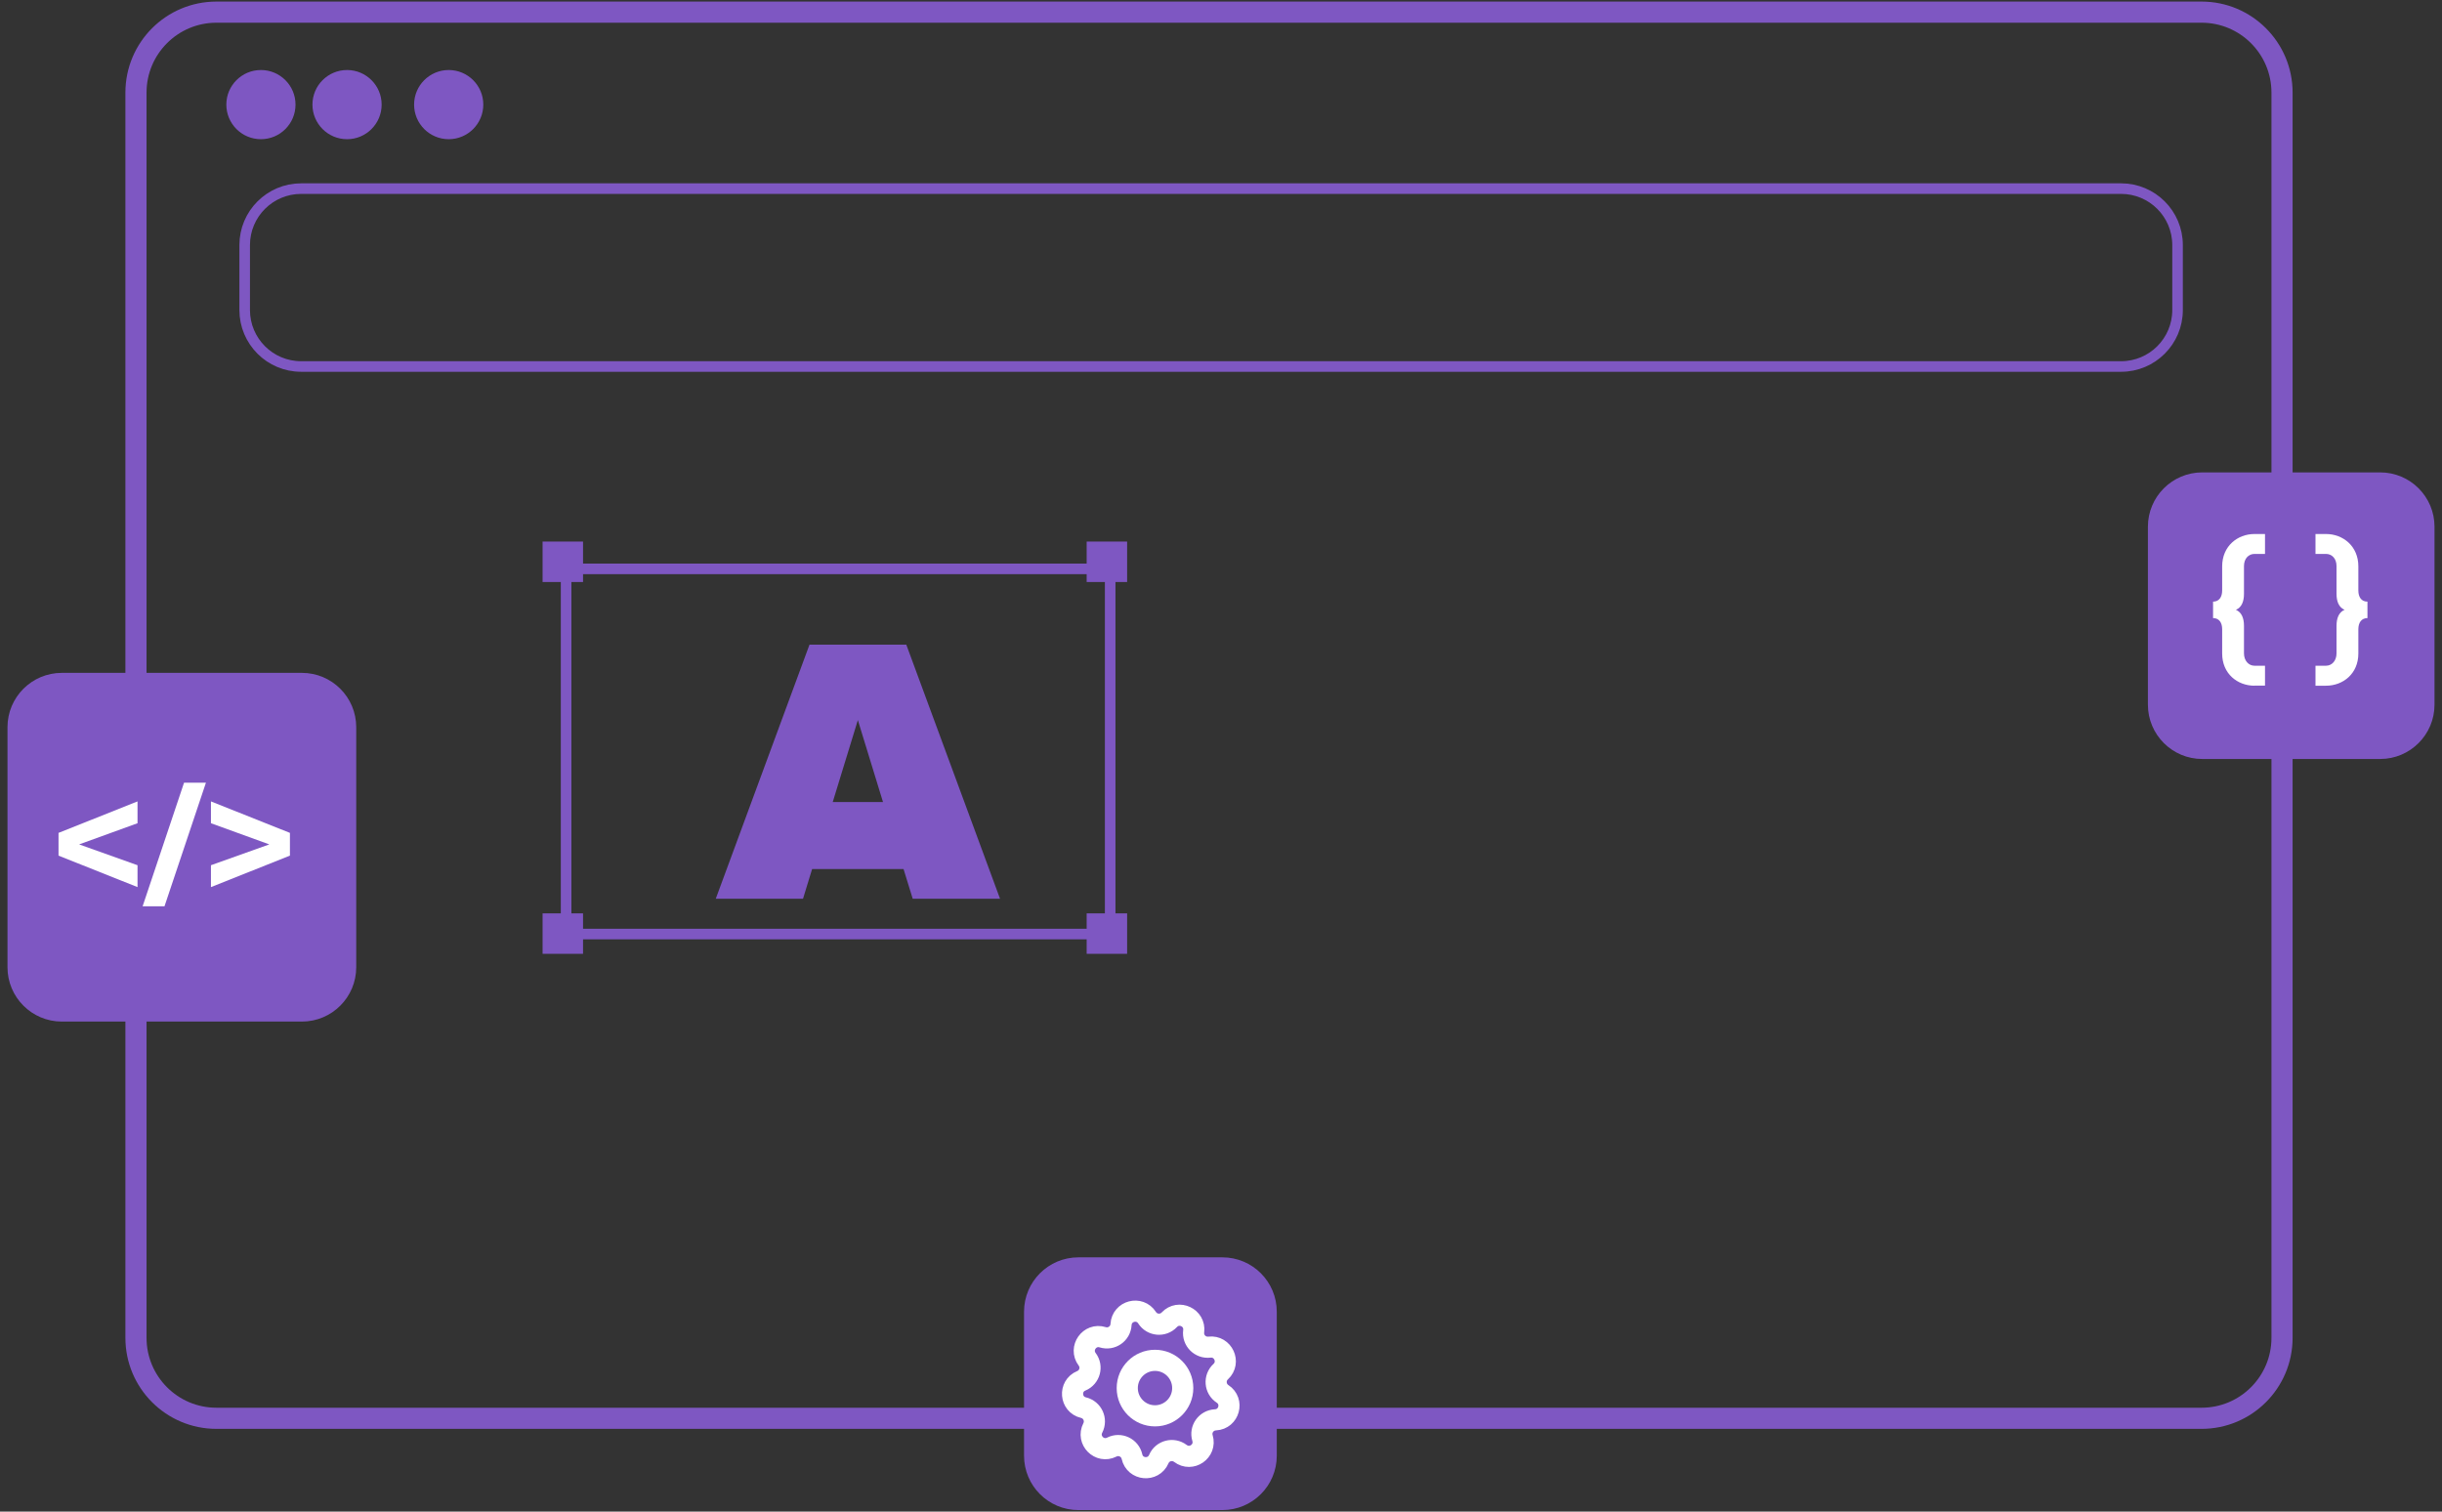 <svg width="231" height="143" viewBox="0 0 231 143" fill="none" xmlns="http://www.w3.org/2000/svg">
<rect x="0" y="0" width="231" height="143" fill="#333333" stroke="none"/>
<path d="M208.255 1.148H20.475C16.27 1.148 12.862 4.557 12.862 8.761V126.558C12.862 130.762 16.27 134.171 20.475 134.171H208.255C212.459 134.171 215.868 130.762 215.868 126.558V8.761C215.868 4.557 212.459 1.148 208.255 1.148Z" stroke="#7E57C2" stroke-width="2" stroke-miterlimit="10"/>
<path d="M42.445 13.168C44.252 13.168 45.717 11.703 45.717 9.896C45.717 8.089 44.252 6.624 42.445 6.624C40.638 6.624 39.172 8.089 39.172 9.896C39.172 11.703 40.638 13.168 42.445 13.168Z" fill="#7E57C2"/>
<path d="M32.829 13.168C34.636 13.168 36.101 11.703 36.101 9.896C36.101 8.089 34.636 6.624 32.829 6.624C31.021 6.624 29.556 8.089 29.556 9.896C29.556 11.703 31.021 13.168 32.829 13.168Z" fill="#7E57C2"/>
<path d="M24.682 13.168C26.489 13.168 27.954 11.703 27.954 9.896C27.954 8.089 26.489 6.624 24.682 6.624C22.875 6.624 21.41 8.089 21.41 9.896C21.41 11.703 22.875 13.168 24.682 13.168Z" fill="#7E57C2"/>
<path d="M200.642 17.843H28.488C25.538 17.843 23.146 20.235 23.146 23.185V29.329C23.146 32.279 25.538 34.671 28.488 34.671H200.642C203.593 34.671 205.985 32.279 205.985 29.329V23.185C205.985 20.235 203.593 17.843 200.642 17.843Z" stroke="#7E57C2" stroke-miterlimit="10"/>
<path d="M28.555 63.653H5.85C3.01 63.653 0.708 65.955 0.708 68.795V91.499C0.708 94.339 3.01 96.641 5.85 96.641H28.555C31.395 96.641 33.697 94.339 33.697 91.499V68.795C33.697 65.955 31.395 63.653 28.555 63.653Z" fill="#7E57C2"/>
<path d="M225.15 44.688H208.322C205.482 44.688 203.18 46.99 203.18 49.83V66.658C203.18 69.498 205.482 71.8 208.322 71.8H225.15C227.99 71.8 230.292 69.498 230.292 66.658V49.83C230.292 46.99 227.99 44.688 225.15 44.688Z" fill="#7E57C2"/>
<path d="M115.634 118.945H102.011C99.171 118.945 96.869 121.247 96.869 124.087V137.71C96.869 140.55 99.171 142.852 102.011 142.852H115.634C118.473 142.852 120.776 140.55 120.776 137.71V124.087C120.776 121.247 118.473 118.945 115.634 118.945Z" fill="#7E57C2"/>
<path d="M5.536 80.942V78.791L13.009 75.813V77.877L7.486 79.88L13.009 81.85V83.92L5.536 80.942Z" fill="white"/>
<path d="M13.49 85.736L17.41 74.043H19.48L15.56 85.736H13.49Z" fill="white"/>
<path d="M19.954 83.92V81.85L25.476 79.88L19.954 77.877V75.813L27.426 78.791V80.942L19.954 83.92Z" fill="white"/>
<path d="M213.263 64.868C211.661 64.868 210.205 63.746 210.205 61.823V59.526C210.205 58.911 209.925 58.471 209.344 58.471V56.915C209.925 56.915 210.205 56.467 210.205 55.86V53.576C210.205 51.659 211.661 50.517 213.263 50.517H214.258V52.401H213.263C212.716 52.401 212.268 52.828 212.268 53.556V56.187C212.268 56.881 212.055 57.462 211.507 57.689C212.055 57.923 212.268 58.498 212.268 59.192V61.803C212.268 62.511 212.716 62.978 213.263 62.978H214.258V64.861H213.263V64.868Z" fill="white"/>
<path d="M219.033 62.978H220.028C220.576 62.978 221.023 62.517 221.023 61.803V59.192C221.023 58.498 221.237 57.916 221.784 57.689C221.237 57.456 221.023 56.881 221.023 56.187V53.556C221.023 52.828 220.576 52.401 220.028 52.401H219.033V50.517H220.028C221.631 50.517 223.087 51.659 223.087 53.576V55.86C223.087 56.474 223.367 56.915 223.948 56.915V58.471C223.367 58.471 223.087 58.918 223.087 59.526V61.823C223.087 63.74 221.631 64.868 220.028 64.868H219.033V62.985V62.978Z" fill="white"/>
<path d="M109.256 133.937C110.706 133.937 111.881 132.762 111.881 131.312C111.881 129.863 110.706 128.688 109.256 128.688C107.807 128.688 106.632 129.863 106.632 131.312C106.632 132.762 107.807 133.937 109.256 133.937Z" stroke="white" stroke-width="2" stroke-miterlimit="10"/>
<path d="M111.66 137.496C110.966 136.969 109.957 137.229 109.617 138.03C109.103 139.226 107.36 139.065 107.079 137.797C106.886 136.942 105.944 136.501 105.169 136.895C104.008 137.483 102.779 136.241 103.373 135.085C103.774 134.311 103.34 133.363 102.492 133.162C101.223 132.868 101.083 131.119 102.285 130.625C103.093 130.291 103.366 129.282 102.839 128.588C102.058 127.546 103.073 126.117 104.308 126.504C105.143 126.765 105.998 126.171 106.044 125.302C106.118 124.007 107.807 123.56 108.508 124.655C108.976 125.389 110.018 125.483 110.612 124.848C111.5 123.9 113.083 124.648 112.916 125.937C112.802 126.805 113.537 127.539 114.405 127.439C115.694 127.286 116.428 128.875 115.473 129.757C114.832 130.344 114.919 131.386 115.647 131.86C116.735 132.568 116.275 134.257 114.973 134.317C114.098 134.358 113.497 135.206 113.75 136.04C114.124 137.282 112.689 138.284 111.654 137.489L111.66 137.496Z" stroke="white" stroke-width="2" stroke-miterlimit="10"/>
<path d="M105.016 53.816H53.55V88.361H105.016V53.816Z" stroke="#7E57C2" stroke-miterlimit="10"/>
<path d="M106.619 51.232H102.792V55.059H106.619V51.232Z" fill="#7E57C2"/>
<path d="M106.619 86.404H102.792V90.231H106.619V86.404Z" fill="#7E57C2"/>
<path d="M55.153 51.232H51.326V55.059H55.153V51.232Z" fill="#7E57C2"/>
<path d="M55.153 86.404H51.326V90.231H55.153V86.404Z" fill="#7E57C2"/>
<path d="M86.338 85.022L85.47 82.21H76.822L75.961 85.022H67.707L76.575 60.982H85.73L94.599 85.022H86.345H86.338ZM81.149 68.12L78.772 75.873H83.527L81.149 68.12Z" fill="#7E57C2"/>
</svg>
